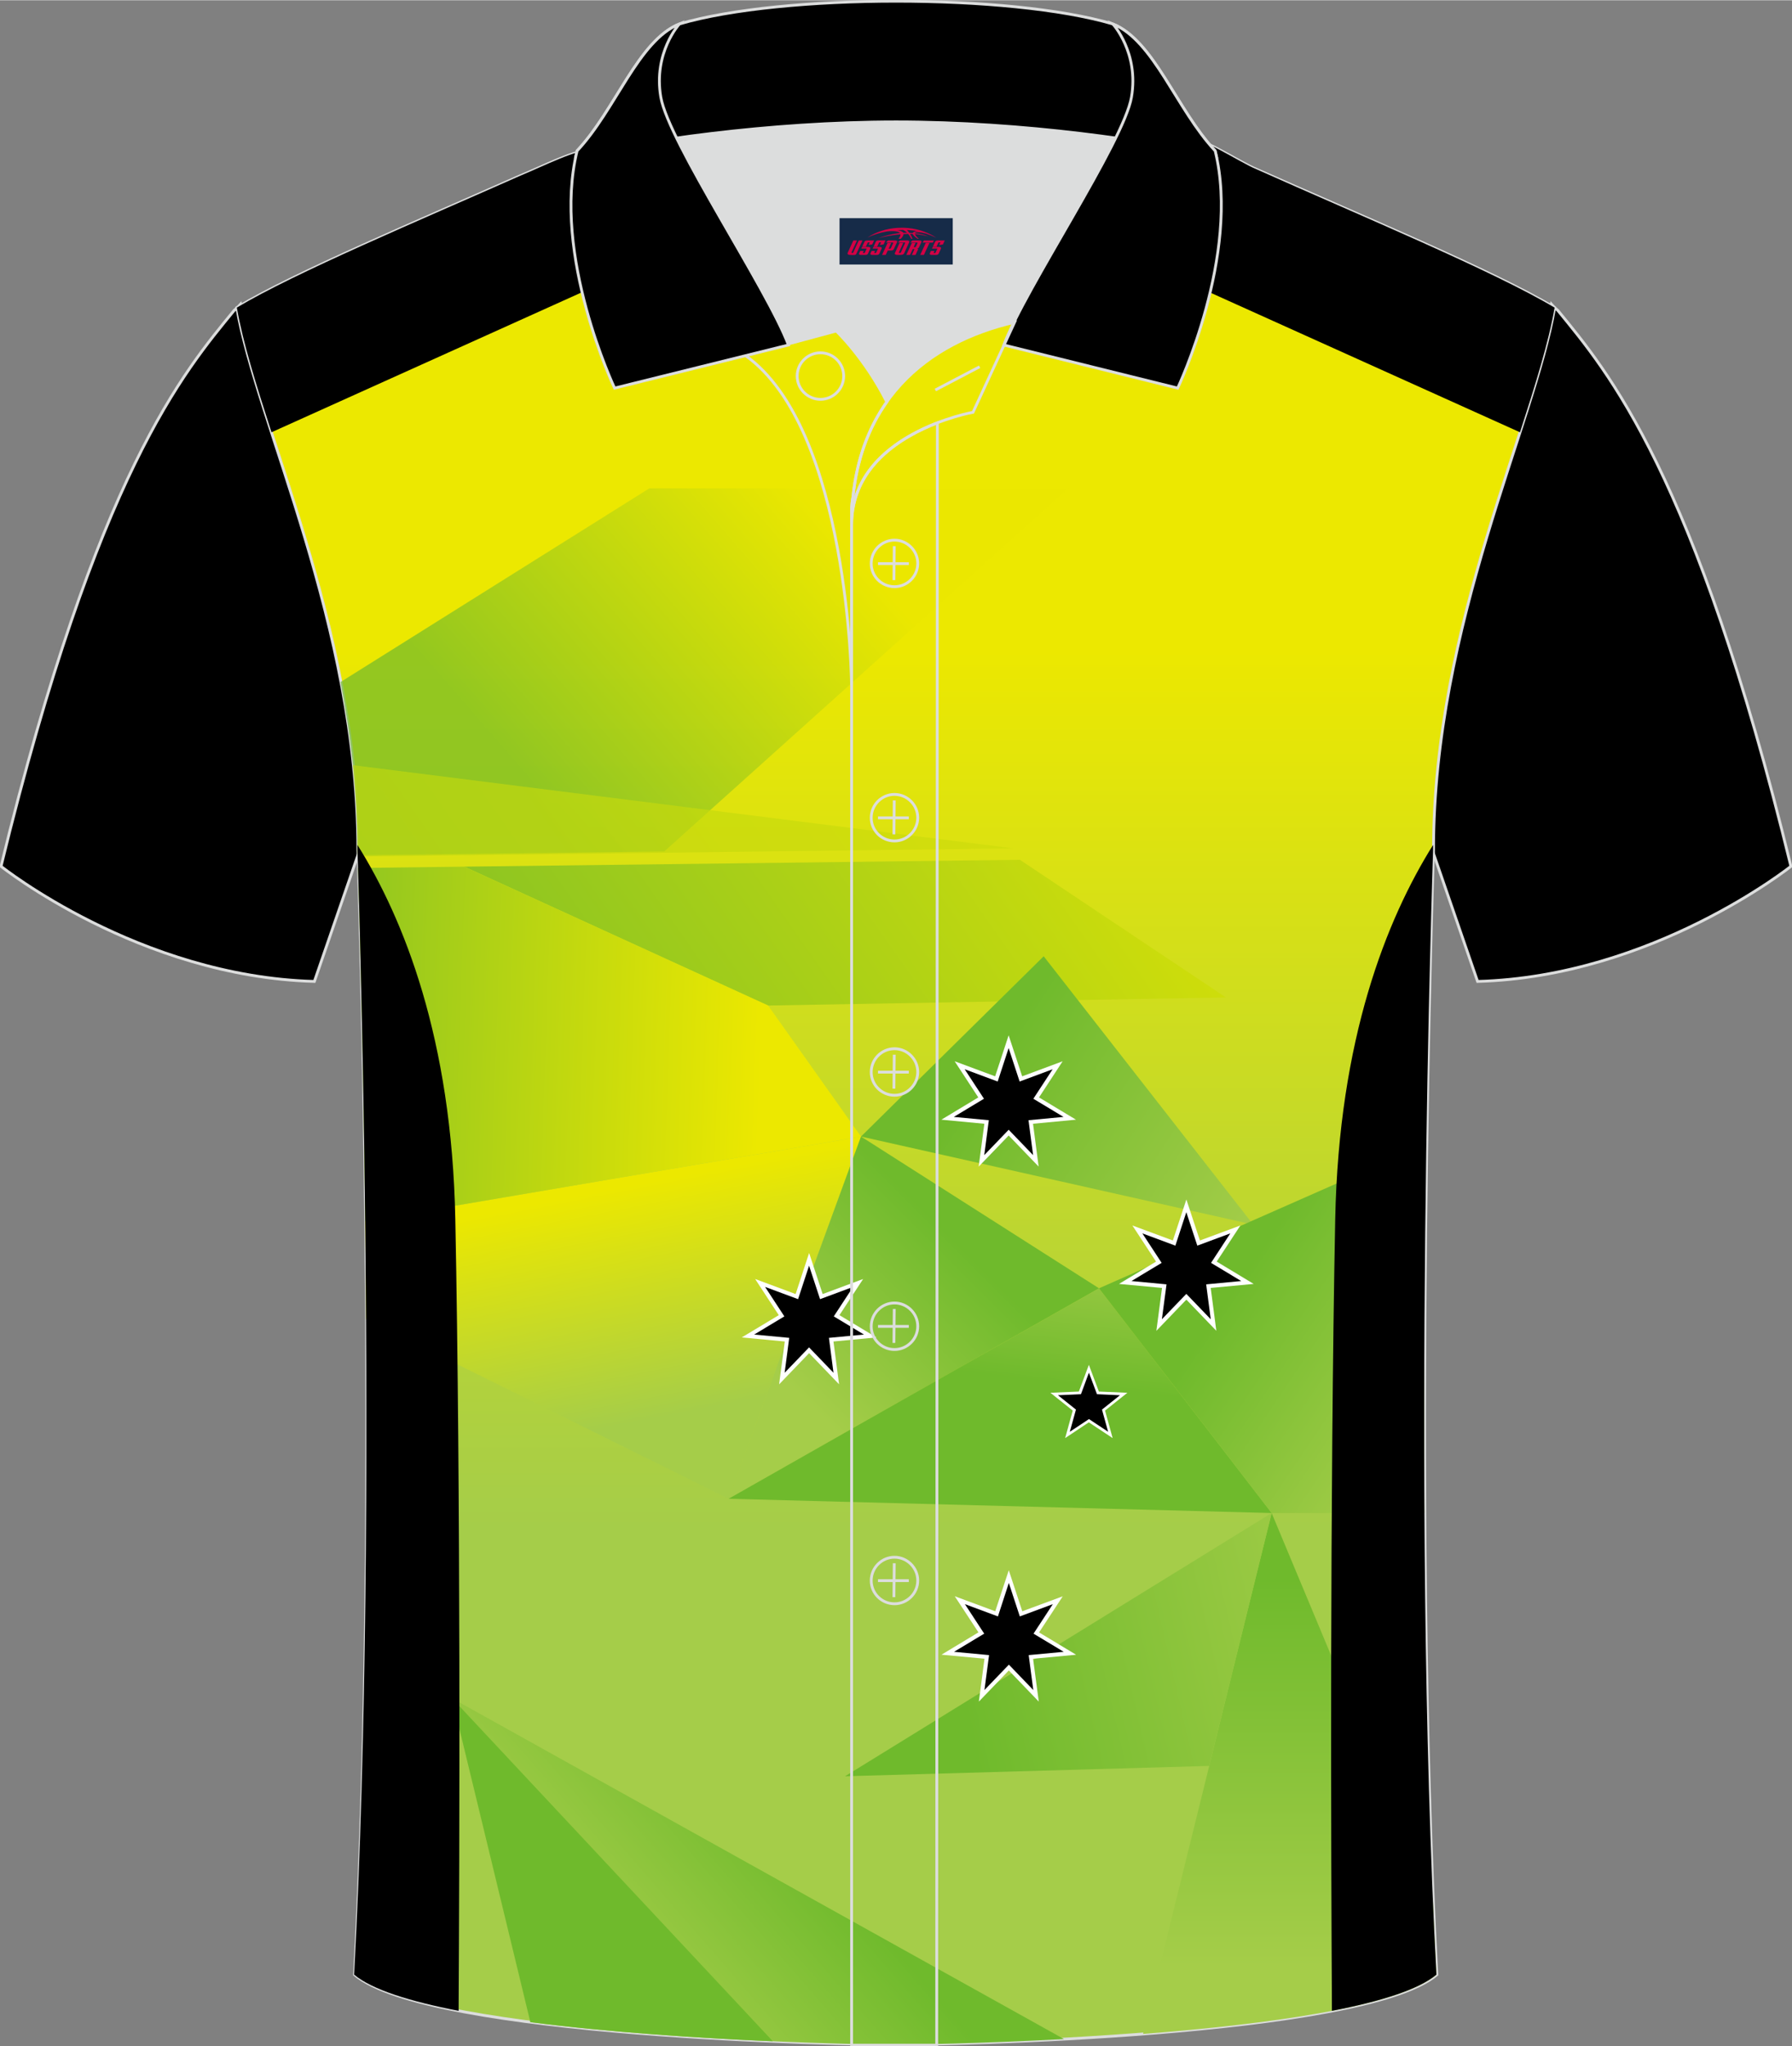 <?xml version="1.0" encoding="utf-8"?>
<!-- Generator: Adobe Illustrator 24.0.1, SVG Export Plug-In . SVG Version: 6.00 Build 0)  -->
<svg xmlns="http://www.w3.org/2000/svg" xmlns:xlink="http://www.w3.org/1999/xlink" version="1.1" id="图层_1" x="0px" y="0px" width="379.8px" height="433.5px" viewBox="0 0 379.92 433.53" enable-background="new 0 0 379.92 433.53" xml:space="preserve">
<rect x="0" y="0" width="379.92" height="433.53" fill="#808080" stroke="none"/>
<path fill-rule="evenodd" clip-rule="evenodd" stroke="#DCDDDD" stroke-width="0.6" stroke-miterlimit="22.926" d="M328.93,64.54  c-0.01,0.08-0.2,1.05-0.4,2.1c-5.19,25.04-25.21,66.25-25.21,112.45l0,0c2.75,8.02,9.94,28.83,9.94,28.83  c37.14-1.02,66.43-24.39,66.43-24.39c-20.38-83.49-38.88-104.9-49.41-117.79C330.2,65.67,328.99,64.62,328.93,64.54z"/>
<path fill-rule="evenodd" clip-rule="evenodd" stroke="#DCDDDD" stroke-width="0.6" stroke-miterlimit="22.926" d="M50.98,64.54  c0.01,0.08,0.2,1.05,0.4,2.1c5.19,25.04,25.21,66.25,25.21,112.45l0,0c-2.75,8.02-9.94,28.83-9.94,28.83  c-37.14-1.02-66.43-24.39-66.43-24.39c20.37-83.49,38.87-104.9,49.41-117.79C49.71,65.67,50.92,64.62,50.98,64.54z"/>
<linearGradient id="SVGID_1_" gradientUnits="userSpaceOnUse" x1="189.9" y1="-519.47" x2="189.9" y2="-705.966" gradientTransform="matrix(1 0 0 -1 0 -382.11)">
	<stop offset="0" style="stop-color:#ECE800"/>
	<stop offset="1" style="stop-color:#A5CD49"/>
</linearGradient>
<path fill-rule="evenodd" clip-rule="evenodd" fill="url(#SVGID_1_)" stroke="#DCDDDD" stroke-width="0.6" stroke-miterlimit="22.926" d="  M266.42,35.84c-3.77-1.51-12.26-7.43-17.26-7.59c-52.91-1.61-92.24,7.17-123.61,3.52c-3.03-0.35-10.6,3.52-15.24,5.42  C89.06,46.62,62.42,57.8,50.2,65.14c4.3,24.75,25.68,67.17,25.68,114.93c0,0,4.7,137.05-0.7,238.34  c15.66,13.14,104.97,14.84,114.72,14.81c9.76,0.03,99.06-1.67,114.72-14.81c-5.4-101.29-0.7-238.34-0.7-238.34  c0-47.75,21.39-90.18,25.68-114.92C316.76,57.44,288.09,45.52,266.42,35.84z"/>
<g>
	
		<linearGradient id="SVGID_2_" gradientUnits="userSpaceOnUse" x1="108.074" y1="568.933" x2="171.649" y2="513.783" gradientTransform="matrix(1 0 0 1 0 -407.86)">
		<stop offset="0" style="stop-color:#6FBA2C"/>
		<stop offset="1" style="stop-color:#ECE800"/>
	</linearGradient>
	<path opacity="0.7" fill-rule="evenodd" clip-rule="evenodd" fill="url(#SVGID_2_)" enable-background="new    " d="M140.83,180.37   l-65,0.8l-0.04-1.11c0-12.28-1.42-24.21-3.59-35.58l65.47-41.05h88.83L140.83,180.37z"/>
	
		<linearGradient id="SVGID_3_" gradientUnits="userSpaceOnUse" x1="-284.427" y1="-853.603" x2="335.082" y2="-419.818" gradientTransform="matrix(1 0 0 -1 0 -382.11)">
		<stop offset="0" style="stop-color:#6FBA2C"/>
		<stop offset="1" style="stop-color:#ECE800"/>
	</linearGradient>
	<path opacity="0.7" fill-rule="evenodd" clip-rule="evenodd" fill="url(#SVGID_3_)" enable-background="new    " d="M214.88,179.73   l-139.05,1.71l-0.05-1.39c0-6.08-0.35-12.08-0.96-17.96L214.88,179.73z"/>
	
		<linearGradient id="SVGID_4_" gradientUnits="userSpaceOnUse" x1="84.476" y1="-645.864" x2="271.817" y2="-514.686" gradientTransform="matrix(1 0 0 -1 0 -382.11)">
		<stop offset="0" style="stop-color:#6FBA2C"/>
		<stop offset="1" style="stop-color:#ECE800"/>
	</linearGradient>
	<polygon fill-rule="evenodd" clip-rule="evenodd" fill="url(#SVGID_4_)" points="216.24,182.15 98.42,183.6 162.85,213.03    259.9,211.31  "/>
	
		<linearGradient id="SVGID_5_" gradientUnits="userSpaceOnUse" x1="209.137" y1="-608.497" x2="265.402" y2="-645.035" gradientTransform="matrix(1 0 0 -1 0 -382.11)">
		<stop offset="0" style="stop-color:#6FBA2C"/>
		<stop offset="1" style="stop-color:#A5CD49"/>
	</linearGradient>
	<polygon fill-rule="evenodd" clip-rule="evenodd" fill="url(#SVGID_5_)" points="221.27,202.59 182.54,240.79 265.69,259.45  "/>
	
		<linearGradient id="SVGID_6_" gradientUnits="userSpaceOnUse" x1="128.52" y1="-634.246" x2="137.968" y2="-682.85" gradientTransform="matrix(1 0 0 -1 0 -382.11)">
		<stop offset="0" style="stop-color:#ECE800"/>
		<stop offset="1" style="stop-color:#A5CD49"/>
	</linearGradient>
	<path fill-rule="evenodd" clip-rule="evenodd" fill="url(#SVGID_6_)" d="M154.47,317.55l28.07-76.75L77.43,258.7   c0.08,6.68,0.14,13.62,0.18,20.77L154.47,317.55z"/>
	
		<linearGradient id="SVGID_7_" gradientUnits="userSpaceOnUse" x1="202.109" y1="-644.641" x2="169.297" y2="-677.453" gradientTransform="matrix(1 0 0 -1 0 -382.11)">
		<stop offset="0" style="stop-color:#6FBA2C"/>
		<stop offset="1" style="stop-color:#A5CD49"/>
	</linearGradient>
	<polygon fill-rule="evenodd" clip-rule="evenodd" fill="url(#SVGID_7_)" points="233,272.95 182.54,240.79 154.47,317.55  "/>
	
		<linearGradient id="SVGID_8_" gradientUnits="userSpaceOnUse" x1="215.363" y1="-674.068" x2="219.34" y2="-641.678" gradientTransform="matrix(1 0 0 -1 0 -382.11)">
		<stop offset="0" style="stop-color:#6FBA2C"/>
		<stop offset="1" style="stop-color:#A5CD49"/>
	</linearGradient>
	<polygon fill-rule="evenodd" clip-rule="evenodd" fill="url(#SVGID_8_)" points="269.6,320.57 154.47,317.55 233,272.95  "/>
	
		<linearGradient id="SVGID_9_" gradientUnits="userSpaceOnUse" x1="260.595" y1="-656.602" x2="304.071" y2="-685.928" gradientTransform="matrix(1 0 0 -1 0 -382.11)">
		<stop offset="0" style="stop-color:#6FBA2C"/>
		<stop offset="1" style="stop-color:#A5CD49"/>
	</linearGradient>
	<path fill-rule="evenodd" clip-rule="evenodd" fill="url(#SVGID_9_)" d="M284.17,250.39L233,272.95l36.6,47.62h32.38   c-0.06-10.69-0.07-21.2-0.03-31.38L284.17,250.39z"/>
	
		<linearGradient id="SVGID_10_" gradientUnits="userSpaceOnUse" x1="273.43" y1="-716.518" x2="273.43" y2="-798.951" gradientTransform="matrix(1 0 0 -1 0 -382.11)">
		<stop offset="0" style="stop-color:#6FBA2C"/>
		<stop offset="1" style="stop-color:#A5CD49"/>
	</linearGradient>
	<path fill-rule="evenodd" clip-rule="evenodd" fill="url(#SVGID_10_)" d="M242.34,430.95l27.26-110.38l34.16,81.79   c0.23,5.43,0.48,10.79,0.76,16.05C296.42,425.19,268.63,428.93,242.34,430.95z"/>
	
		<linearGradient id="SVGID_11_" gradientUnits="userSpaceOnUse" x1="204.218" y1="-743.042" x2="291.435" y2="-722.906" gradientTransform="matrix(1 0 0 -1 0 -382.11)">
		<stop offset="0" style="stop-color:#6FBA2C"/>
		<stop offset="1" style="stop-color:#A5CD49"/>
	</linearGradient>
	<polygon fill-rule="evenodd" clip-rule="evenodd" fill="url(#SVGID_11_)" points="179.16,376.35 269.6,320.57 256.36,374.16  "/>
	
		<linearGradient id="SVGID_12_" gradientUnits="userSpaceOnUse" x1="168.941" y1="-770.886" x2="131.821" y2="-803.153" gradientTransform="matrix(1 0 0 -1 0 -382.11)">
		<stop offset="0" style="stop-color:#6FBA2C"/>
		<stop offset="1" style="stop-color:#A5CD49"/>
	</linearGradient>
	<path fill-rule="evenodd" clip-rule="evenodd" fill="url(#SVGID_12_)" d="M95.84,359.83l129.73,72.21   c-17.64,0.95-32.15,1.18-35.76,1.17c-6.31,0.02-45.94-0.69-77.36-4.75L95.84,359.83z"/>
	<path fill-rule="evenodd" clip-rule="evenodd" fill="#6FBA2C" d="M95.84,359.83l68.01,72.68c-15.2-0.65-34.49-1.87-51.41-4.05   L95.84,359.83z"/>
	
		<linearGradient id="SVGID_13_" gradientUnits="userSpaceOnUse" x1="41.011" y1="-601.617" x2="161.464" y2="-605.823" gradientTransform="matrix(1 0 0 -1 0 -382.11)">
		<stop offset="0" style="stop-color:#6FBA2C"/>
		<stop offset="1" style="stop-color:#ECE800"/>
	</linearGradient>
	<path fill-rule="evenodd" clip-rule="evenodd" fill="url(#SVGID_13_)" d="M77.43,258.69l105.11-17.9l-19.69-27.76L98.42,183.6   l-22.52,0.28C76.21,193.79,77.02,222.21,77.43,258.69z"/>
	<path fill-rule="evenodd" clip-rule="evenodd" d="M303.83,178.99c-9.88,15.78-19.99,41.12-20.75,79.28   c-1.15,58.19-0.89,135-0.7,167.79c10.25-1.98,18.36-4.49,22.15-7.67c-5.4-101.29-0.7-238.34-0.7-238.34   C303.82,179.7,303.82,179.35,303.83,178.99z"/>
	<path fill-rule="evenodd" clip-rule="evenodd" d="M75.78,178.99c9.88,15.78,19.99,41.12,20.75,79.28   c1.15,58.19,0.89,135,0.7,167.79c-10.25-1.98-18.36-4.49-22.15-7.67c5.4-101.29,0.7-238.34,0.7-238.34   C75.79,179.7,75.78,179.35,75.78,178.99z"/>
</g>
<path fill-rule="evenodd" clip-rule="evenodd" d="M177.44,37.51L57.56,91.55c-3.28-10.15-6.07-19.07-7.35-26.42  c12.22-7.34,38.87-18.52,60.11-27.95c4.64-1.9,12.21-5.77,15.24-5.42c13.7,1.59,28.91,0.82,46.12-0.43L177.44,37.51z"/>
<path fill-rule="evenodd" clip-rule="evenodd" d="M202.36,37.51l119.89,54.04c3.28-10.15,6.07-19.06,7.34-26.41  c-12.84-7.7-41.5-19.62-63.17-29.31c-3.77-1.51-12.26-7.43-17.26-7.59c-13.74-0.42-26.56-0.13-38.57,0.45L202.36,37.51z"/>
<g>
	<g>
		<g>
			<path fill="#FFFFFF" d="M207.49,247.16l1.2-9.08l-9.11-0.86l7.83-4.72l-5.01-7.66l8.58,3.19l2.86-8.69l2.87,8.69l8.58-3.19     l-5.01,7.66l7.84,4.72l-9.11,0.86l1.19,9.07l-6.35-6.58L207.49,247.16z M213.84,238.14l4.01,4.16l-0.75-5.73l5.75-0.54     l-4.94-2.98l3.17-4.84l-5.42,2.01l-1.81-5.49l-1.8,5.49l-5.42-2.01l3.17,4.84l-4.94,2.98l5.75,0.54l-0.76,5.73L213.84,238.14z"/>
		</g>
		<g>
			<path fill-rule="evenodd" clip-rule="evenodd" d="M213.84,222.04l2.33,7.09l7-2.6l-4.09,6.25l6.4,3.85l-7.43,0.7l0.98,7.4     l-5.18-5.38l-5.18,5.38l0.97-7.4l-7.43-0.7l6.4-3.85l-4.09-6.25l7,2.6L213.84,222.04z"/>
		</g>
	</g>
	<g>
		<g>
			<path fill="#FFFFFF" d="M245.16,281.96l1.2-9.09l-9.12-0.85l7.85-4.73l-5.01-7.65l8.58,3.18l2.86-8.69l2.87,8.69l8.58-3.18     l-5.02,7.65l7.84,4.73l-9.11,0.85l1.19,9.08l-6.35-6.6L245.16,281.96z M251.51,272.92l4.01,4.16l-0.75-5.74l5.75-0.53l-4.94-2.99     l3.16-4.83l-5.42,2l-1.81-5.49l-1.8,5.49l-5.42-2l3.17,4.83l-4.95,2.99l5.76,0.53l-0.76,5.73L251.51,272.92z"/>
		</g>
		<g>
			<path fill-rule="evenodd" clip-rule="evenodd" d="M251.51,256.82l2.33,7.09l7-2.6l-4.09,6.25l6.4,3.85l-7.43,0.7l0.97,7.4     l-5.18-5.38l-5.18,5.38l0.98-7.4l-7.43-0.7l6.4-3.85l-4.09-6.25l7,2.6L251.51,256.82z"/>
		</g>
	</g>
	<g>
		<g>
			<path fill="#FFFFFF" d="M165.18,293.3l1.2-9.08l-9.12-0.86l7.85-4.72l-5.01-7.66l8.58,3.19l2.86-8.71l2.87,8.71l8.58-3.19     l-5.02,7.66l7.84,4.72l-9.11,0.86l1.19,9.07l-6.35-6.6L165.18,293.3z M171.53,284.26l4.01,4.16l-0.75-5.73l5.75-0.54l-4.94-2.98     l3.16-4.84l-5.42,2.01l-1.81-5.49l-1.8,5.49l-5.42-2.01l3.17,4.84l-4.95,2.98l5.76,0.54l-0.76,5.72L171.53,284.26z"/>
		</g>
		<g>
			<path fill-rule="evenodd" clip-rule="evenodd" d="M171.53,268.16l2.33,7.09l7-2.6l-4.09,6.25l6.4,3.85l-7.43,0.7l0.97,7.4     l-5.18-5.38l-5.18,5.38l0.97-7.4l-7.43-0.7l6.4-3.85l-4.09-6.25l7,2.6L171.53,268.16z"/>
		</g>
	</g>
	<g>
		<g>
			<path fill="#FFFFFF" d="M220.23,360.53l-6.35-6.6l-6.35,6.59l1.19-9.08l-9.11-0.85l7.83-4.73l-5.02-7.65l8.58,3.18l2.87-8.69     l2.86,8.69l8.58-3.17l-5.02,7.65l7.85,4.73l-9.12,0.85L220.23,360.53z M204.87,349.39l5.75,0.53l-0.75,5.74l4.01-4.17l4.01,4.16     l-0.76-5.73l5.76-0.53l-4.95-2.99l3.17-4.83l-5.42,2l-1.8-5.49l-1.81,5.49l-5.42-2l3.17,4.83L204.87,349.39z"/>
		</g>
		<g>
			<path fill-rule="evenodd" clip-rule="evenodd" d="M213.88,335.39l2.33,7.09l7-2.6l-4.09,6.25l6.4,3.85l-7.43,0.7l0.98,7.4     l-5.18-5.38l-5.18,5.38l0.98-7.4l-7.43-0.7l6.4-3.85l-4.09-6.25l7,2.6L213.88,335.39z"/>
		</g>
	</g>
	<g>
		<g>
			<path fill="#FFFFFF" d="M225.82,304.69l1.61-5.83l-4.73-3.77l6.03-0.26l2.12-5.66l2.12,5.66l6.04,0.26l-4.73,3.77l1.61,5.83     l-5.05-3.34L225.82,304.69z M230.86,299.95l3.09,2.04l-0.99-3.57l2.89-2.31l-3.7-0.16l-1.3-3.46l-1.3,3.46l-3.69,0.16l2.89,2.31     l-0.99,3.56L230.86,299.95z"/>
		</g>
		<g>
			<path fill-rule="evenodd" clip-rule="evenodd" d="M230.86,290.83l1.71,4.56l4.87,0.22l-3.81,3.04l1.3,4.7l-4.06-2.69l-4.06,2.69     l1.3-4.7l-3.81-3.04l4.87-0.22L230.86,290.83z"/>
		</g>
	</g>
</g>
<path fill-rule="evenodd" clip-rule="evenodd" fill="#DCDDDD" d="M188.01,85.11c6.44-9.11,16.35-14.37,26.94-16.84  c5.24-10.64,16.09-27.82,21.62-39.14c-26.77-6.52-66.38-6.52-93.15,0c6.43,13.14,20,34.17,23.66,43.71l10.22-2.75  C177.29,70.09,183.29,75.76,188.01,85.11z"/>
<path fill="none" stroke="#DCDDDD" stroke-width="0.6" stroke-miterlimit="10" d="M158.03,75.28l19.26-5.19c0,0,6,5.67,10.72,15.03  c-3.78,5.35-6.37,12.04-7.18,20.26c-0.14,0.74-0.24,1.47-0.28,2.18v3.57v33.98C180.55,145.1,180.02,90.85,158.03,75.28z"/>
<path fill="none" stroke="#DCDDDD" stroke-width="0.6" stroke-miterlimit="10" d="M180.55,107.56v3.57c0-1.99,0.1-3.91,0.28-5.75  C180.68,106.12,180.59,106.85,180.55,107.56L180.55,107.56z M180.55,111.13v322.2h18.04l0.14-343.78  C191.13,92.48,180.55,98.79,180.55,111.13z"/>
<path fill-rule="evenodd" clip-rule="evenodd" stroke="#DCDDDD" stroke-width="0.6" stroke-miterlimit="10" d="M122.07,33.11  c13.39-3.26,40.91-7.33,67.91-7.33s54.52,4.07,67.91,7.33l-0.28-1.2c-8.22-8.78-12.93-23.33-21.69-26.89  C224.99,1.8,207.49,0.2,189.99,0.2c-17.51,0-35.01,1.61-45.95,4.82c-8.77,3.57-13.47,18.11-21.69,26.89L122.07,33.11z"/>
<path fill-rule="evenodd" clip-rule="evenodd" stroke="#DCDDDD" stroke-width="0.6" stroke-miterlimit="10" d="M144.04,5.02  c0,0-5.58,6.05-3.94,15.53c1.63,9.49,22.57,40.53,27.06,52.51l-36.86,9.13c0,0-13.39-28.22-7.95-50.28  C130.58,23.13,135.28,8.59,144.04,5.02z"/>
<path fill-rule="evenodd" clip-rule="evenodd" stroke="#DCDDDD" stroke-width="0.6" stroke-miterlimit="10" d="M235.93,5.02  c0,0,5.58,6.05,3.95,15.53c-1.63,9.49-22.57,40.53-27.06,52.51l36.86,9.13c0,0,13.39-28.22,7.95-50.28  C249.4,23.13,244.69,8.59,235.93,5.02z"/>
<path fill="none" stroke="#DCDDDD" stroke-width="0.6" stroke-miterlimit="10" d="M173.94,84.57c2.72,0,4.93-2.21,4.93-4.93  s-2.21-4.93-4.93-4.93c-2.72,0-4.93,2.21-4.93,4.93S171.23,84.57,173.94,84.57z"/>
<path fill="none" stroke="#DCDDDD" stroke-width="0.6" stroke-miterlimit="10" d="M215.1,68.24l-8.81,19.07  c0,0-25.75,4.58-25.75,23.82C180.55,84.95,196.82,72.44,215.1,68.24z"/>

<line fill="none" stroke="#DCDDDD" stroke-width="0.6" stroke-miterlimit="10" x1="207.69" y1="77.67" x2="198.3" y2="82.59"/>
<g>
	<g>
		<path fill="none" stroke="#DCDDDD" stroke-width="0.6" stroke-miterlimit="10" d="M189.64,124.27c2.71,0,4.93-2.22,4.93-4.93    s-2.23-4.93-4.93-4.93c-2.71,0-4.93,2.22-4.93,4.93C184.69,122.06,186.91,124.27,189.64,124.27z"/>
		<line fill="none" stroke="#DCDDDD" stroke-width="0.6" stroke-miterlimit="10" x1="189.59" y1="115.68" x2="189.52" y2="122.88"/>
		<line fill="none" stroke="#DCDDDD" stroke-width="0.6" stroke-miterlimit="10" x1="186.14" y1="119.38" x2="192.68" y2="119.38"/>
	</g>
	<g>
		<path fill="none" stroke="#DCDDDD" stroke-width="0.6" stroke-miterlimit="10" d="M189.64,178.15c2.71,0,4.93-2.22,4.93-4.93    c0-2.71-2.23-4.93-4.93-4.93c-2.71,0-4.93,2.22-4.93,4.93C184.69,175.94,186.91,178.15,189.64,178.15z"/>
		<line fill="none" stroke="#DCDDDD" stroke-width="0.6" stroke-miterlimit="10" x1="189.59" y1="169.56" x2="189.52" y2="176.76"/>
		<line fill="none" stroke="#DCDDDD" stroke-width="0.6" stroke-miterlimit="10" x1="186.14" y1="173.26" x2="192.68" y2="173.26"/>
	</g>
	<g>
		<path fill="none" stroke="#DCDDDD" stroke-width="0.6" stroke-miterlimit="10" d="M189.64,232.04c2.71,0,4.93-2.22,4.93-4.93    c0-2.71-2.23-4.93-4.93-4.93c-2.71,0-4.93,2.22-4.93,4.93C184.69,229.82,186.91,232.04,189.64,232.04z"/>
		<line fill="none" stroke="#DCDDDD" stroke-width="0.6" stroke-miterlimit="10" x1="189.59" y1="223.45" x2="189.52" y2="230.64"/>
		<line fill="none" stroke="#DCDDDD" stroke-width="0.6" stroke-miterlimit="10" x1="186.14" y1="227.14" x2="192.68" y2="227.14"/>
	</g>
	<g>
		<path fill="none" stroke="#DCDDDD" stroke-width="0.6" stroke-miterlimit="10" d="M189.64,285.92c2.71,0,4.93-2.22,4.93-4.93    s-2.23-4.93-4.93-4.93c-2.71,0-4.93,2.22-4.93,4.93C184.69,283.7,186.91,285.92,189.64,285.92z"/>
		<line fill="none" stroke="#DCDDDD" stroke-width="0.6" stroke-miterlimit="10" x1="189.59" y1="277.33" x2="189.52" y2="284.52"/>
		<line fill="none" stroke="#DCDDDD" stroke-width="0.6" stroke-miterlimit="10" x1="186.14" y1="281.02" x2="192.68" y2="281.02"/>
	</g>
	<g>
		<path fill="none" stroke="#DCDDDD" stroke-width="0.6" stroke-miterlimit="10" d="M189.64,339.8c2.71,0,4.93-2.22,4.93-4.93    s-2.23-4.93-4.93-4.93c-2.71,0-4.93,2.22-4.93,4.93C184.69,337.58,186.91,339.8,189.64,339.8z"/>
		<line fill="none" stroke="#DCDDDD" stroke-width="0.6" stroke-miterlimit="10" x1="189.59" y1="331.21" x2="189.52" y2="338.4"/>
		<line fill="none" stroke="#DCDDDD" stroke-width="0.6" stroke-miterlimit="10" x1="186.14" y1="334.9" x2="192.68" y2="334.9"/>
	</g>
</g>
<g id="tag_logo">
	<rect y="46.18" fill="#162B48" width="24" height="9.818" x="177.99"/>
	<g>
		<path fill="#D30044" d="M193.95,49.37l0.005-0.011c0.131-0.311,1.085-0.262,2.351,0.071c0.715,0.24,1.44,0.54,2.193,0.9    c-0.218-0.147-0.447-0.289-0.682-0.42l0.011,0.005l-0.011-0.005c-1.478-0.845-3.218-1.418-5.1-1.62    c-1.282-0.115-1.658-0.082-2.411-0.055c-2.449,0.142-4.68,0.905-6.458,2.095c1.26-0.638,2.722-1.075,4.195-1.336    c1.467-0.18,2.476-0.033,2.771,0.344c-1.691,0.175-3.469,0.633-4.555,1.075c1.156-0.338,2.967-0.665,4.647-0.813    c0.016,0.251-0.115,0.567-0.415,0.96h0.475c0.376-0.382,0.584-0.725,0.595-1.004c0.333-0.022,0.66-0.033,0.971-0.033    C192.78,49.81,192.99,50.16,193.19,50.55h0.262c-0.125-0.344-0.295-0.687-0.518-1.036c0.207,0,0.393,0.005,0.567,0.011    c0.104,0.267,0.496,0.66,1.058,1.025h0.245c-0.442-0.365-0.753-0.753-0.835-1.004c1.047,0.065,1.696,0.224,2.885,0.513    C195.77,49.63,195.03,49.46,193.95,49.37z M191.51,49.28c-0.164-0.295-0.655-0.485-1.402-0.551    c0.464-0.033,0.922-0.055,1.364-0.055c0.311,0.147,0.589,0.344,0.84,0.589C192.05,49.26,191.78,49.27,191.51,49.28z M193.49,49.33c-0.224-0.016-0.458-0.027-0.715-0.044c-0.147-0.202-0.311-0.398-0.502-0.6c0.082,0,0.164,0.005,0.24,0.011    c0.72,0.033,1.429,0.125,2.138,0.273C193.98,48.93,193.6,49.09,193.49,49.33z"/>
		<path fill="#D30044" d="M180.91,50.91L179.74,53.46C179.56,53.83,179.83,53.97,180.31,53.97l0.873,0.005    c0.115,0,0.251-0.049,0.327-0.175l1.342-2.891H182.07L180.85,53.54H180.68c-0.147,0-0.185-0.033-0.147-0.125l1.156-2.504H180.91L180.91,50.91z M182.77,52.26h1.271c0.36,0,0.584,0.125,0.442,0.425L184.01,53.72C183.91,53.94,183.64,53.97,183.41,53.97H182.49c-0.267,0-0.442-0.136-0.349-0.333l0.235-0.513h0.742L182.94,53.5C182.92,53.55,182.96,53.56,183.02,53.56h0.18    c0.082,0,0.125-0.016,0.147-0.071l0.376-0.813c0.011-0.022,0.011-0.044-0.055-0.044H182.6L182.77,52.26L182.77,52.26z M183.59,52.19h-0.78l0.475-1.025c0.098-0.218,0.338-0.256,0.578-0.256H185.31L184.92,51.75L184.14,51.87l0.262-0.562H184.11c-0.082,0-0.12,0.016-0.147,0.071L183.59,52.19L183.59,52.19z M185.18,52.26L185.01,52.63h1.069c0.06,0,0.06,0.016,0.049,0.044    L185.75,53.49C185.73,53.54,185.69,53.56,185.61,53.56H185.43c-0.055,0-0.104-0.011-0.082-0.06l0.175-0.376H184.78L184.55,53.64C184.45,53.83,184.63,53.97,184.9,53.97h0.916c0.24,0,0.502-0.033,0.605-0.251l0.475-1.031c0.142-0.3-0.082-0.425-0.442-0.425H185.18L185.18,52.26z M185.99,52.19l0.371-0.818c0.022-0.055,0.06-0.071,0.147-0.071h0.295L186.54,51.86l0.791-0.115l0.387-0.845H186.27c-0.24,0-0.48,0.038-0.578,0.256L185.22,52.19L185.99,52.19L185.99,52.19z M188.39,52.65h0.278c0.087,0,0.153-0.022,0.202-0.115    l0.496-1.075c0.033-0.076-0.011-0.12-0.125-0.12H187.84l0.431-0.431h1.522c0.355,0,0.485,0.153,0.393,0.355l-0.676,1.445    c-0.06,0.125-0.175,0.333-0.644,0.327l-0.649-0.005L187.78,53.97H187l1.178-2.558h0.785L188.39,52.65L188.39,52.65z     M190.98,53.46c-0.022,0.049-0.06,0.076-0.142,0.076h-0.191c-0.082,0-0.109-0.027-0.082-0.076l0.944-2.051h-0.785l-0.987,2.138    c-0.125,0.273,0.115,0.415,0.453,0.415h0.72c0.327,0,0.649-0.071,0.769-0.322l1.085-2.384c0.093-0.202-0.06-0.355-0.415-0.355    h-1.533l-0.431,0.431h1.38c0.115,0,0.164,0.033,0.131,0.104L190.98,53.46L190.98,53.46z M193.7,52.33h0.278    c0.087,0,0.158-0.022,0.202-0.115l0.344-0.753c0.033-0.076-0.011-0.12-0.125-0.12h-1.402l0.425-0.431h1.527    c0.355,0,0.485,0.153,0.393,0.355l-0.529,1.124c-0.044,0.093-0.147,0.18-0.393,0.18c0.224,0.011,0.256,0.158,0.175,0.327    l-0.496,1.075h-0.785l0.54-1.167c0.022-0.055-0.005-0.087-0.104-0.087h-0.235L192.93,53.97h-0.785l1.178-2.558h0.785L193.7,52.33L193.7,52.33z M196.27,51.42L195.09,53.97h0.785l1.184-2.558H196.27L196.27,51.42z M197.78,51.35l0.202-0.431h-2.1l-0.295,0.431    H197.78L197.78,51.35z M197.76,52.26h1.271c0.36,0,0.584,0.125,0.442,0.425l-0.475,1.031c-0.104,0.218-0.371,0.251-0.605,0.251    h-0.916c-0.267,0-0.442-0.136-0.349-0.333l0.235-0.513h0.742L197.93,53.5c-0.022,0.049,0.022,0.06,0.082,0.06h0.18    c0.082,0,0.125-0.016,0.147-0.071l0.376-0.813c0.011-0.022,0.011-0.044-0.049-0.044h-1.069L197.76,52.26L197.76,52.26z     M198.57,52.19H197.79l0.475-1.025c0.098-0.218,0.338-0.256,0.578-0.256h1.451l-0.387,0.845l-0.791,0.115l0.262-0.562h-0.295    c-0.082,0-0.12,0.016-0.147,0.071L198.57,52.19z"/>
	</g>
</g>
</svg>